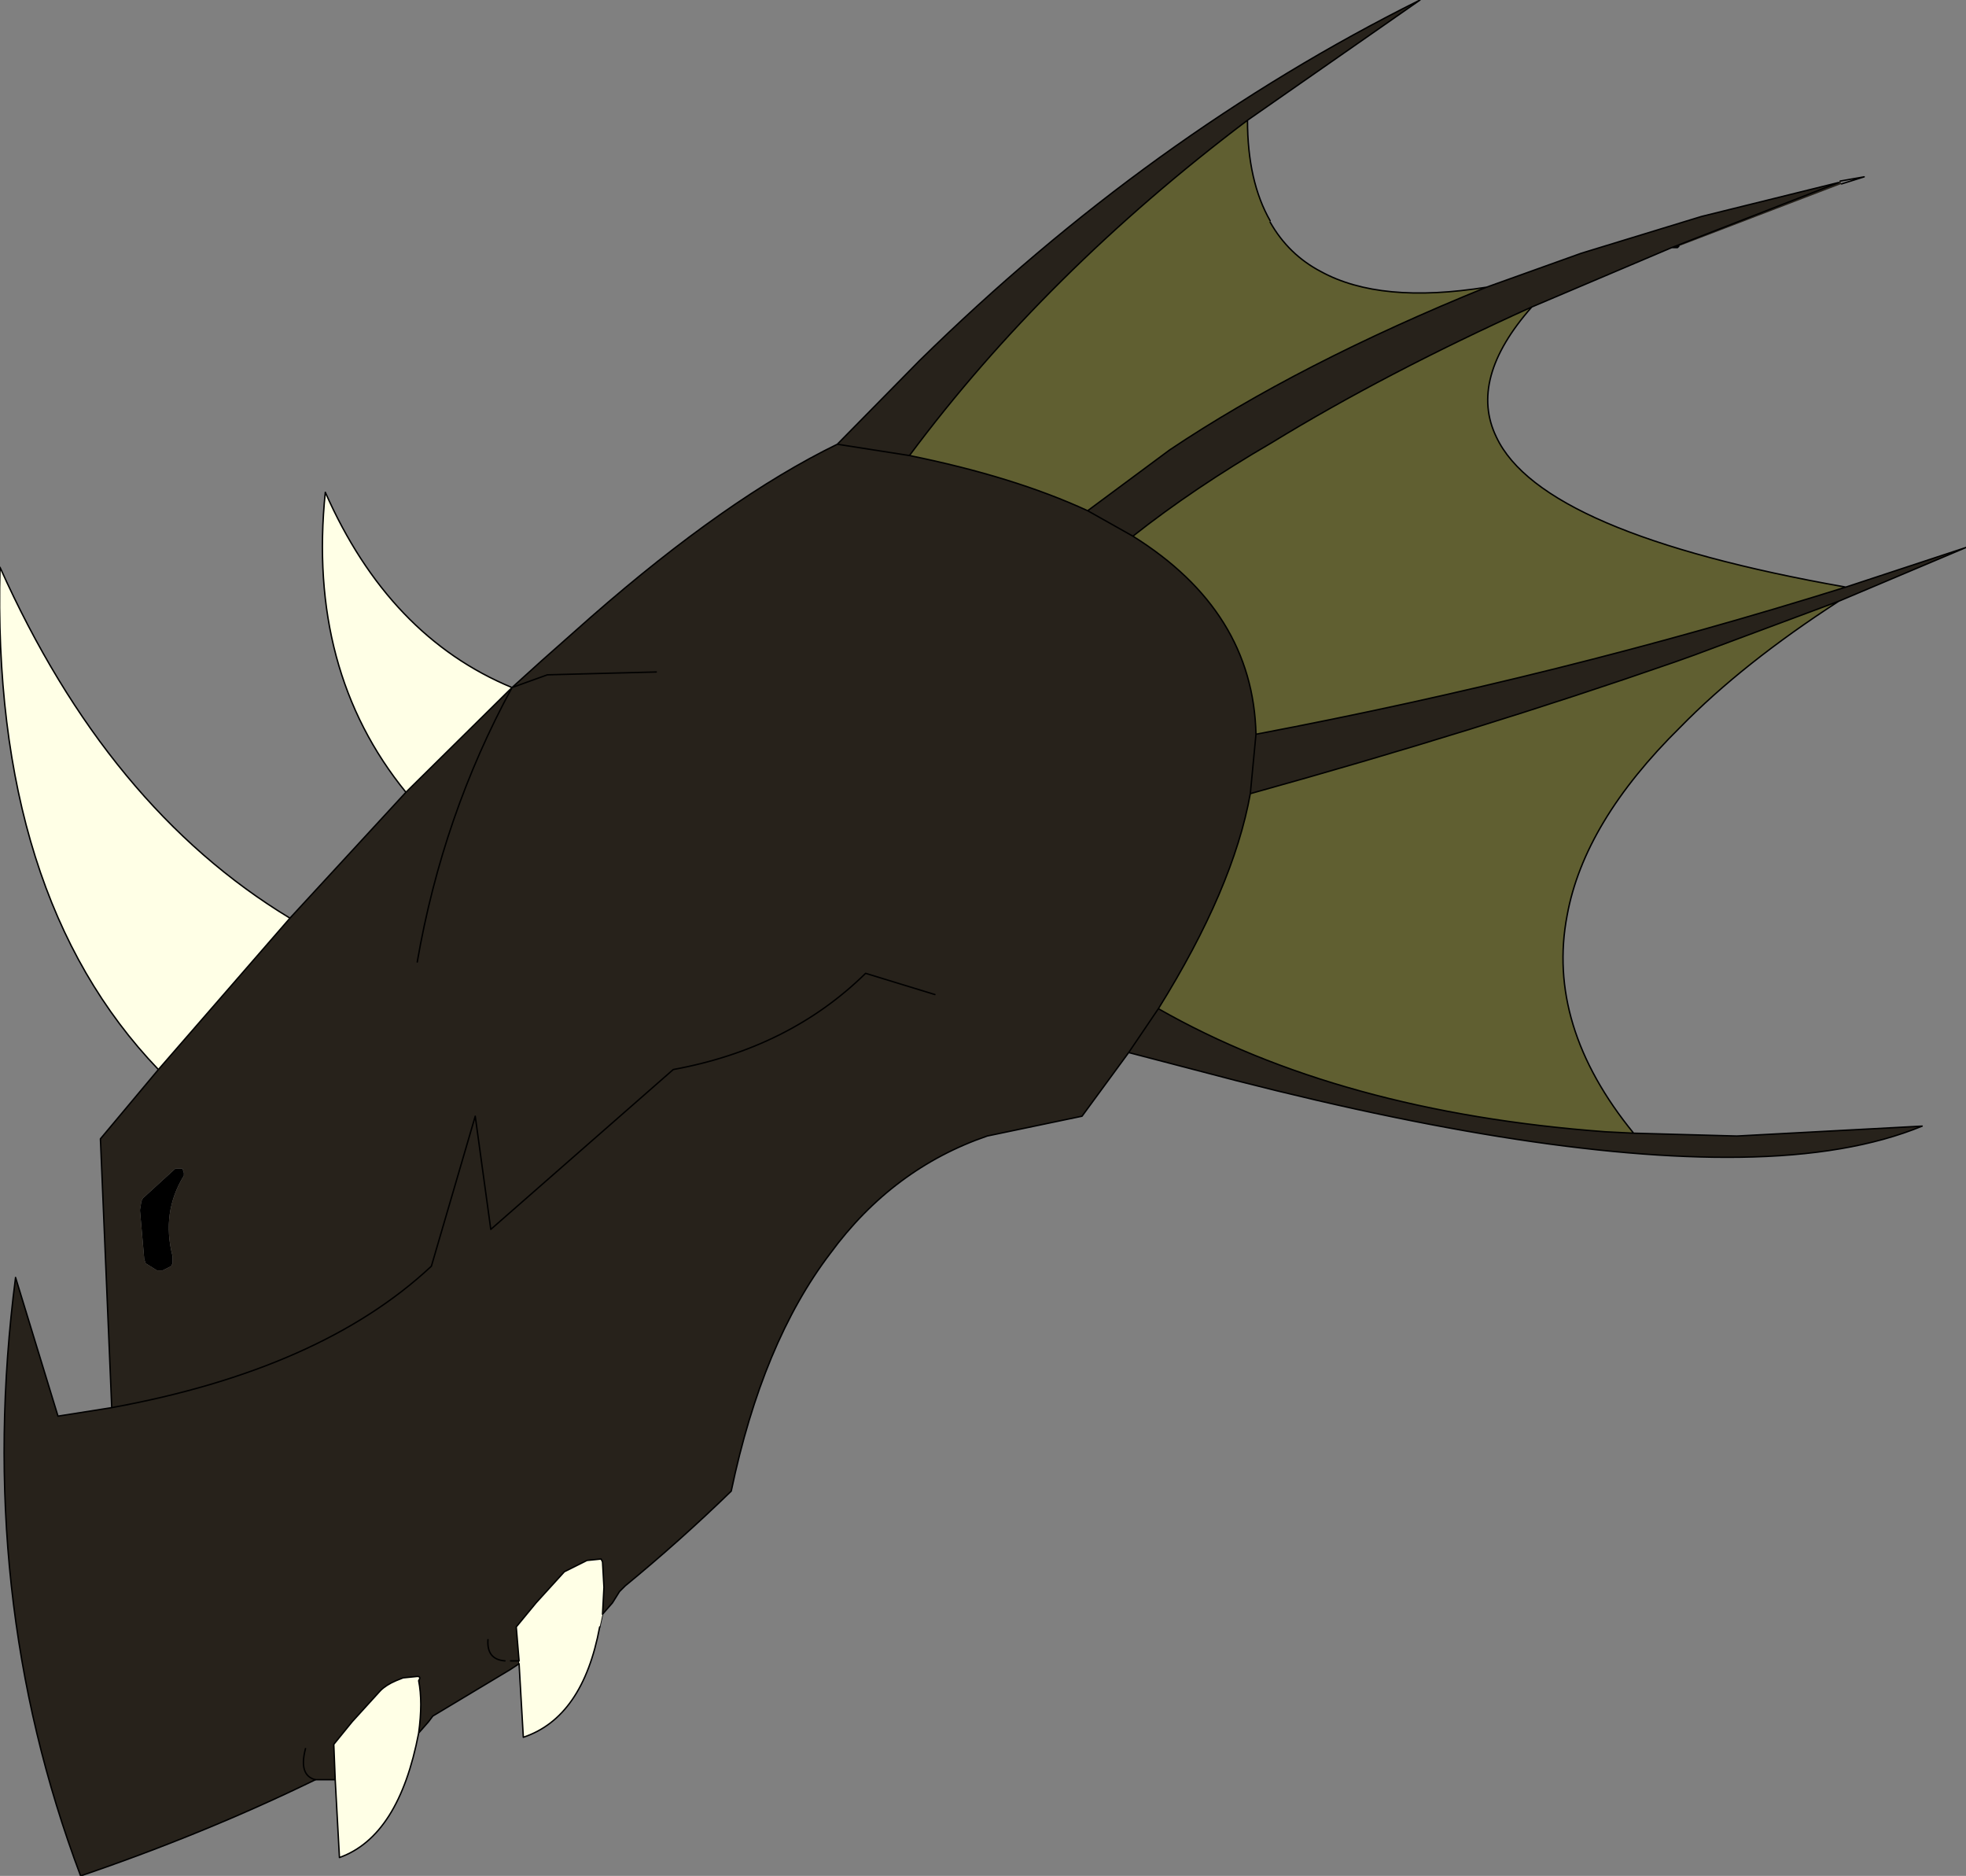 <?xml version="1.0" encoding="UTF-8" standalone="no"?>
<svg xmlns:xlink="http://www.w3.org/1999/xlink" height="66.3px" width="69.5px" xmlns="http://www.w3.org/2000/svg">
  <rect width="100%" height="100%" fill="#808080" stroke="none"/>
  <g transform="matrix(1.0, 0.0, 0.0, 1.0, 34.7, 33.15)">
    <path d="M-28.2 8.3 L-28.2 8.4 Q-29.0 9.7 -28.6 11.25 L-28.6 11.5 -28.65 11.6 -28.95 11.75 -29.05 11.75 -29.15 11.75 -29.55 11.5 -29.6 11.35 -29.75 9.65 -29.75 9.6 -29.7 9.3 -29.65 9.2 -28.5 8.15 -28.35 8.15 -28.25 8.15 -28.2 8.3" fill="#000000" fill-rule="evenodd" stroke="none"/>
    <path d="M30.35 -26.75 L30.4 -26.65 24.65 -24.45 24.4 -24.4 30.3 -26.7 24.4 -24.4 19.45 -22.3 Q14.25 -19.95 10.25 -17.5 7.5 -15.9 5.35 -14.2 L3.75 -15.1 5.35 -14.2 Q9.6 -11.55 9.7 -7.2 20.5 -9.25 30.55 -12.4 L34.8 -13.8 30.3 -11.9 25.2 -10.0 24.5 -9.75 Q17.6 -7.35 9.5 -5.1 L9.7 -7.2 9.5 -5.1 Q8.9 -1.75 6.25 2.5 12.65 6.15 22.05 6.85 L23.05 6.9 26.7 7.0 33.25 6.65 Q30.7 7.7 26.8 7.75 19.5 7.85 7.5 4.65 L5.2 4.05 3.55 6.3 0.2 7.0 Q-3.15 8.15 -5.35 11.15 -7.75 14.3 -8.85 19.55 -10.65 21.3 -12.6 22.9 L-12.75 23.05 -12.8 23.1 -13.05 23.5 -13.4 23.9 -13.35 22.95 -13.4 22.05 -13.45 21.95 -13.95 22.0 -14.75 22.4 -15.75 23.5 -16.45 24.35 -16.35 25.55 -16.35 25.65 -16.65 25.85 -19.4 27.5 -19.55 27.7 -19.9 28.1 Q-19.75 27.0 -19.9 26.25 -19.8 26.1 -19.95 26.1 L-20.45 26.15 -20.7 26.25 Q-21.05 26.4 -21.25 26.6 L-22.25 27.7 -22.9 28.5 -22.85 29.75 -23.2 29.75 -23.4 29.75 -23.55 29.75 Q-27.45 31.65 -31.85 33.15 -35.6 23.2 -34.15 12.0 L-32.65 16.9 -30.75 16.6 -31.15 7.1 -29.1 4.65 -24.45 -0.7 -20.35 -5.15 -16.6 -8.85 -15.55 -9.8 -13.8 -11.35 Q-9.0 -15.55 -5.1 -17.45 L-2.2 -20.4 Q5.95 -28.4 15.5 -33.15 L9.4 -28.9 Q2.25 -23.5 -2.55 -17.05 L-5.1 -17.45 -2.55 -17.05 Q1.15 -16.3 3.75 -15.1 L6.65 -17.25 Q11.2 -20.3 17.85 -23.0 L21.2 -24.2 25.45 -25.5 30.3 -26.7 30.35 -26.75 M5.2 4.05 L6.25 2.5 5.2 4.05 M-11.5 -9.4 L-15.35 -9.3 -16.6 -8.85 -15.35 -9.3 -11.5 -9.4 M-1.65 2.0 L-4.1 1.25 Q-6.8 3.9 -10.9 4.65 L-17.35 10.3 -17.9 6.3 -19.45 11.6 Q-23.35 15.25 -30.75 16.6 -23.35 15.25 -19.45 11.6 L-17.9 6.3 -17.35 10.3 -10.9 4.65 Q-6.8 3.9 -4.1 1.25 L-1.65 2.0 M-28.2 8.3 L-28.25 8.15 -28.35 8.15 -28.5 8.15 -29.65 9.2 -29.7 9.3 -29.75 9.6 -29.75 9.65 -29.6 11.35 -29.55 11.5 -29.15 11.75 -29.05 11.75 -28.95 11.75 -28.65 11.6 -28.6 11.5 -28.6 11.25 Q-29.0 9.7 -28.2 8.4 L-28.2 8.3 M-16.6 -8.85 Q-19.05 -4.35 -19.95 0.85 -19.05 -4.35 -16.6 -8.85 M-16.65 25.55 L-16.35 25.55 -16.65 25.55" fill="#27221b" fill-rule="evenodd" stroke="none"/>
    <path d="M-20.35 -5.15 Q-23.85 -9.45 -23.2 -15.75 -20.95 -10.65 -16.6 -8.85 L-20.35 -5.15 M-29.1 4.65 Q-35.0 -1.5 -34.7 -13.1 -30.9 -4.6 -24.45 -0.7 L-29.1 4.65" fill="#ffffe6" fill-rule="evenodd" stroke="none"/>
    <path d="M9.4 -28.9 Q9.4 -26.75 10.2 -25.35 L10.2 -25.3 Q10.85 -24.15 12.0 -23.55 14.1 -22.4 17.85 -23.0 11.2 -20.3 6.65 -17.25 L3.75 -15.1 Q1.15 -16.3 -2.55 -17.05 2.25 -23.5 9.4 -28.9 M5.35 -14.2 Q7.5 -15.9 10.25 -17.5 14.25 -19.95 19.45 -22.3 17.2 -19.75 18.2 -17.7 19.8 -14.3 30.55 -12.4 20.5 -9.25 9.7 -7.2 9.6 -11.55 5.35 -14.2 M30.3 -11.9 Q26.9 -9.7 24.7 -7.45 21.3 -4.1 20.7 -0.8 19.95 3.1 23.05 6.9 L22.05 6.85 Q12.65 6.15 6.25 2.5 8.9 -1.75 9.5 -5.1 17.6 -7.35 24.5 -9.75 L25.2 -10.0 30.3 -11.9" fill="#605f31" fill-rule="evenodd" stroke="none"/>
    <path d="M30.4 -26.65 L31.2 -26.9 30.35 -26.75 M30.3 -26.7 L24.4 -24.4 24.65 -24.45 24.6 -24.4 24.4 -24.4 19.45 -22.3 Q17.2 -19.75 18.2 -17.7 19.8 -14.3 30.55 -12.4 L34.8 -13.8 30.3 -11.9 Q26.9 -9.7 24.7 -7.45 21.3 -4.1 20.7 -0.8 19.95 3.1 23.05 6.9 L26.7 7.0 33.25 6.65 Q30.7 7.7 26.8 7.75 19.5 7.85 7.5 4.65 L5.2 4.05 3.55 6.3 0.2 7.0 Q-3.15 8.15 -5.35 11.15 -7.75 14.3 -8.85 19.55 -10.65 21.3 -12.6 22.9 L-12.75 23.05 -12.8 23.1 -13.05 23.5 -13.4 23.9 -13.5 24.35 M17.85 -23.0 L21.2 -24.2 25.45 -25.5 30.3 -26.7 M-16.6 -8.85 L-15.55 -9.8 -13.8 -11.35 Q-9.0 -15.55 -5.1 -17.45 L-2.2 -20.4 Q5.95 -28.4 15.5 -33.15 L9.4 -28.9 Q9.4 -26.75 10.2 -25.35 M10.2 -25.3 Q10.85 -24.15 12.0 -23.55 14.1 -22.4 17.85 -23.0 11.2 -20.3 6.65 -17.25 L3.75 -15.1 5.35 -14.2 Q7.5 -15.9 10.25 -17.5 14.25 -19.95 19.45 -22.3 M9.7 -7.2 L9.5 -5.1 Q17.6 -7.35 24.5 -9.75 L25.2 -10.0 30.3 -11.9 M5.35 -14.2 Q9.6 -11.55 9.7 -7.2 20.5 -9.25 30.55 -12.4 M23.05 6.9 L22.05 6.85 Q12.65 6.15 6.25 2.5 L5.2 4.05 M9.5 -5.1 Q8.9 -1.75 6.25 2.5 M-24.45 -0.7 L-20.35 -5.15 Q-23.85 -9.45 -23.2 -15.75 -20.95 -10.65 -16.6 -8.85 L-15.35 -9.3 -11.5 -9.4 M-29.1 4.65 Q-35.0 -1.5 -34.7 -13.1 -30.9 -4.6 -24.45 -0.7 L-29.1 4.65 -31.15 7.1 -30.75 16.6 Q-23.35 15.25 -19.45 11.6 L-17.9 6.3 -17.35 10.3 -10.9 4.65 Q-6.8 3.9 -4.1 1.25 L-1.65 2.0 M-5.1 -17.45 L-2.55 -17.05 Q2.25 -23.5 9.4 -28.9 M-16.6 -8.85 L-20.35 -5.15 M-23.55 29.75 Q-27.45 31.65 -31.85 33.15 -35.6 23.2 -34.15 12.0 L-32.65 16.9 -30.75 16.6 M-16.35 25.65 L-16.35 25.55 -16.65 25.55 M-19.95 0.85 Q-19.05 -4.35 -16.6 -8.85 M-2.55 -17.05 Q1.15 -16.3 3.75 -15.1" fill="none" stroke="#000000" stroke-linecap="round" stroke-linejoin="round" stroke-width="0.05"/>
    <path d="M-16.35 25.55 L-16.45 24.35 -15.75 23.5 -14.75 22.4 -13.95 22.0 -13.45 21.95 -13.4 22.05 -13.35 22.95 -13.4 23.9 -13.5 24.35 Q-14.1 27.55 -16.2 28.25 L-16.35 25.65 -16.35 25.55 M-19.9 28.1 Q-20.6 31.75 -22.7 32.5 L-22.85 29.75 -22.9 28.5 -22.25 27.7 -21.25 26.6 Q-21.05 26.4 -20.7 26.25 L-20.45 26.15 -19.95 26.1 Q-19.8 26.1 -19.9 26.25 -19.75 27.0 -19.9 28.1" fill="#ffffe6" fill-rule="evenodd" stroke="none"/>
    <path d="M-16.35 25.55 L-16.45 24.35 -15.75 23.5 -14.75 22.4 -13.95 22.0 -13.45 21.95 -13.4 22.05 -13.35 22.95 -13.4 23.9 M-13.5 24.35 Q-14.1 27.55 -16.2 28.25 L-16.35 25.65 -16.65 25.85 -19.4 27.5 -19.55 27.7 -19.9 28.1 Q-20.6 31.75 -22.7 32.5 L-22.85 29.75 -23.2 29.75 -23.4 29.75 -23.55 29.75 Q-24.15 29.6 -23.9 28.65 M-22.85 29.75 L-22.9 28.5 -22.25 27.7 -21.25 26.6 Q-21.05 26.4 -20.7 26.25 L-20.45 26.15 -19.95 26.1 Q-19.8 26.1 -19.9 26.25 -19.75 27.0 -19.9 28.1 M-16.85 25.55 Q-17.5 25.5 -17.45 24.8" fill="none" stroke="#000000" stroke-linecap="round" stroke-linejoin="round" stroke-width="0.05"/>
  </g>
</svg>
